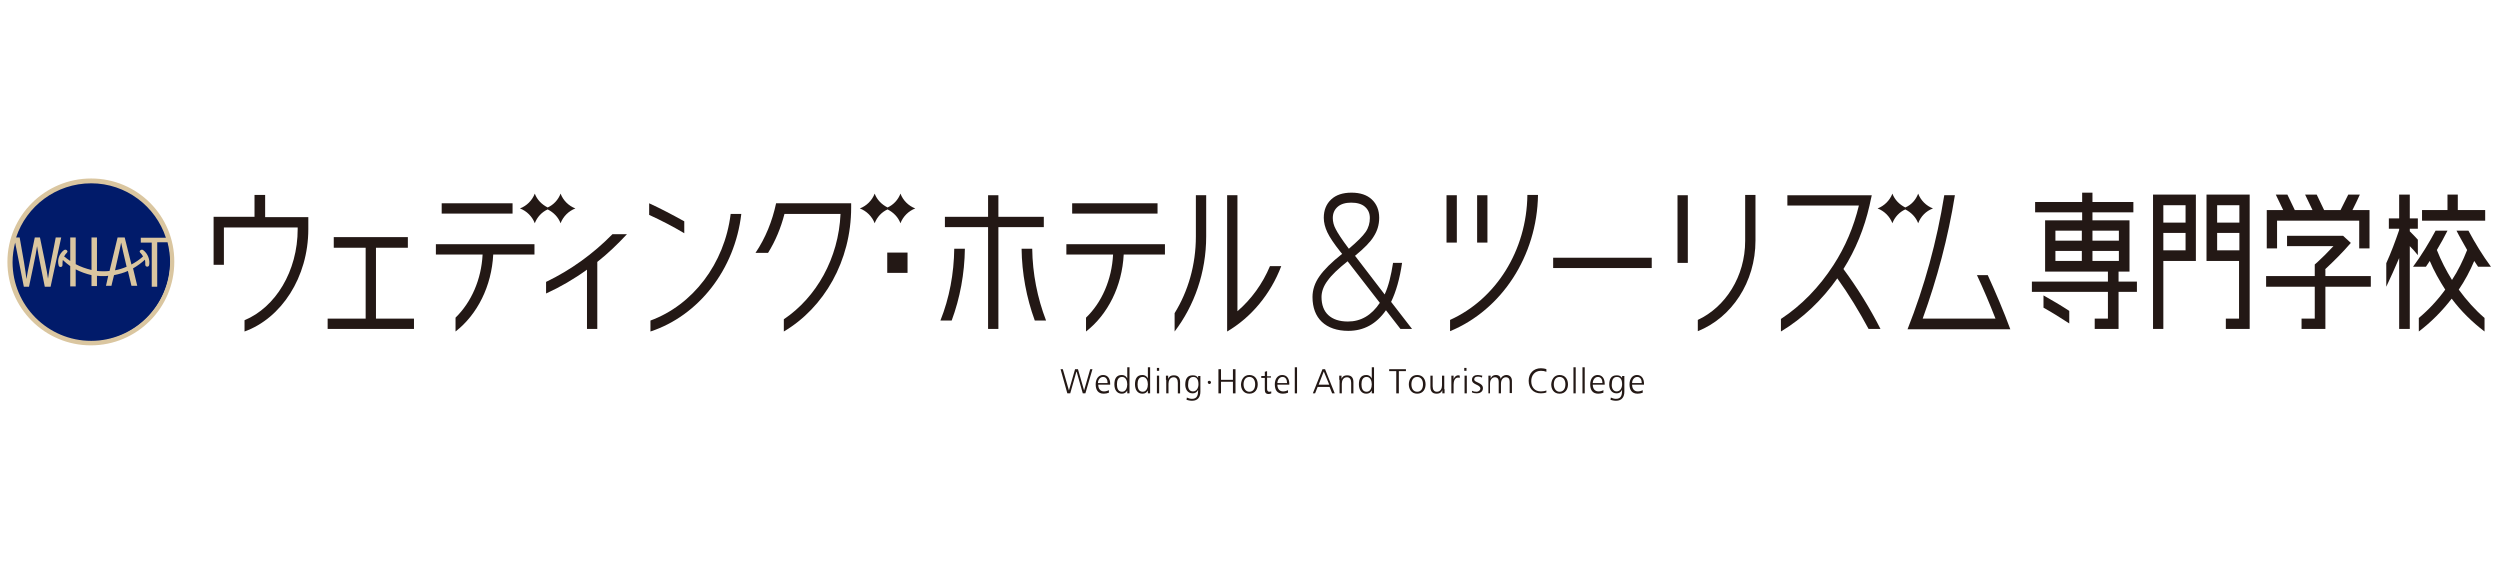 <?xml version="1.0" encoding="utf-8"?>
<!-- Generator: Adobe Illustrator 25.2.3, SVG Export Plug-In . SVG Version: 6.00 Build 0)  -->
<svg version="1.1" id="レイヤー_1" xmlns="http://www.w3.org/2000/svg" xmlns:xlink="http://www.w3.org/1999/xlink" x="0px"
	 y="0px" viewBox="0 0 776 179" style="enable-background:new 0 0 776 179;" xml:space="preserve">
<style type="text/css">
	.st0{fill:#011B6A;}
	.st1{fill:#DAC6A0;}
	.st2{fill:#231815;}
</style>
<g>
	<path class="st0" d="M52.9,81c0,13.9-11.2,25.1-25.1,25.1C14,106.1,2.7,94.9,2.7,81c0-13.9,11.2-25.1,25.1-25.1
		C41.7,55.9,52.9,67.1,52.9,81"/>
	<path class="st1" d="M28.3,55.4C14,55.4,2.3,67,2.3,81.3c0,14.3,11.6,25.9,25.9,25.9c14.3,0,25.9-11.6,25.9-25.9
		C54.2,67,42.6,55.4,28.3,55.4 M28.3,105.8c-13.5,0-24.4-11-24.4-24.4c0-2.1,0.3-4.1,0.8-6.1l2.7,13.7H9c0.7-3.4,2.2-10.1,2.5-12.6
		h0c0.3,2.3,1.7,9.1,2.4,12.6h1.8L19,73.7h-1.7c-0.6,3.4-2.1,10.1-2.4,12.8h0c-0.2-2-1.8-9.3-2.5-12.8h-1.6
		c-0.7,3.6-2.3,10.8-2.6,12.9h0C8,84.5,7.1,79.1,6.1,73.7H5C8.2,64,17.4,56.9,28.3,56.9c10.8,0,20,7.1,23.2,16.9h-7.8v1.5h3.4v13.7
		h1.7V75.2h3.2c0.5,2,0.8,4,0.8,6.1C52.7,94.8,41.7,105.8,28.3,105.8"/>
	<path class="st1" d="M44.4,77.6c-0.3-0.2-0.8-0.1-1,0.3l0,0c-0.1,0.2,0,0.4,0.1,0.5c0.4,0.4,0.7,0.8,0.9,1.2
		c-1.1,1-2.3,1.8-3.6,2.5l-2.1-8.4h-2.2L34,84.1c-0.6,0.1-1.2,0.1-1.8,0.1c-0.7,0-1.4,0-2.1-0.1V73.7h-1.7v10.1
		c-1.7-0.4-3.4-1-4.9-1.8v-8.3h-1.7v7.3c-0.6-0.4-1.3-0.9-1.9-1.4c0.2-0.4,0.5-0.8,0.9-1.2c0.1-0.1,0.2-0.3,0.1-0.5l0,0
		c-0.2-0.4-0.6-0.5-1-0.3c-1.5,1.1-2.2,3-1.7,4.8c0.1,0.4,0.5,0.6,0.9,0.4c0.2-0.1,0.3-0.3,0.3-0.5c0-0.6,0-1.1,0.1-1.6
		c0.7,0.7,1.5,1.3,2.3,1.9v6.3h1.7v-5.3c1.5,0.8,3.2,1.4,4.9,1.8v3.4h1.7v-3.2c0.7,0.1,1.4,0.1,2.1,0.1c0.5,0,0.9,0,1.4-0.1
		l-0.7,3.1h1.7c0,0,0.3-1.4,0.8-3.3c1.5-0.3,3-0.7,4.3-1.3c0.6,2.6,1.1,4.6,1.1,4.6h1.8l-1.3-5.4c1.4-0.8,2.6-1.7,3.7-2.7
		c0.1,0.5,0.1,1,0.1,1.6c0,0.2,0.1,0.4,0.3,0.5c0.4,0.2,0.8,0,0.9-0.4C46.6,80.6,45.9,78.7,44.4,77.6 M35.7,83.9
		c0.8-3.6,1.8-7.8,1.9-8.6h0c0.1,0.6,0.9,4.2,1.7,7.5C38.1,83.3,36.9,83.7,35.7,83.9"/>
	<path class="st2" d="M82.3,60.5H79v6.8l-12.7,0v14.9h3.2V70.6h22.9v0.5c0,13.1-6.9,24.3-16.5,28.3v3.5
		c11.4-4.1,19.8-16.8,19.8-31.8v-3.7H82.3V60.5z"/>
	<polygon class="st2" points="116.7,76.9 126.6,76.9 126.6,73.6 103.6,73.6 103.6,76.9 113.5,76.9 113.5,98.9 101.7,98.9 
		101.7,102.1 128.5,102.1 128.5,98.9 116.7,98.9 	"/>
	<path class="st2" d="M135.2,79h14.6c-0.4,7.8-3.5,14.8-8.4,19.6v4.3c6.8-5.3,11.2-14.1,11.7-23.9h12.8v-3.2h-30.6V79z"/>
	<rect x="137.1" y="63.1" class="st2" width="22" height="3.2"/>
	<rect x="482.1" y="80" class="st2" width="30.6" height="3.2"/>
	<path class="st2" d="M330.9,79h14.6c-0.4,7.8-3.5,14.9-8.4,19.6v4.3c6.8-5.3,11.2-14.1,11.7-23.9h12.8v-3.2h-30.6V79z"/>
	<rect x="332.8" y="63.1" class="st2" width="26.5" height="3.2"/>
	<path class="st2" d="M201.9,99.5v3.4c14.9-4.9,26.2-19.2,28.2-36.5h-3.3C224.9,81.9,215,94.7,201.9,99.5"/>
	<path class="st2" d="M541.7,74.8c0,11-6.1,20.5-14.7,24.5v3.5c10.5-4.2,17.9-15.2,17.9-28.1V60.5h-3.2V74.8z"/>
	<path class="st2" d="M371.2,73.4c0,8.8-2.4,17-6.6,23.8v5.7c6.1-8,9.8-18.3,9.8-29.5V60.6h-3.2V73.4z"/>
	<rect x="449" y="60.6" class="st2" width="3.2" height="14.7"/>
	<rect x="520.7" y="60.6" class="st2" width="3.2" height="21"/>
	<rect x="458.5" y="60.6" class="st2" width="3.2" height="14.7"/>
	<path class="st2" d="M580.3,63.8c0.2-1.1,0.5-2.2,0.7-3.2h-26.2v3.2H577c-1.6,6.6-4.2,12.8-7.9,18.5c-4.4,6.8-9.9,12.5-16.3,16.7
		v3.9c6.8-4.1,12.7-9.7,17.5-16.5c3.6,5,6.8,10.3,9.7,15.7h3.7c-3.3-6.5-7.2-12.8-11.5-18.6C576,77.5,578.7,70.8,580.3,63.8"/>
	<path class="st2" d="M212.4,68.7c-3.6-2-7.2-3.9-10.9-5.6v3.6c3.7,1.7,7.4,3.6,10.9,5.7V68.7z"/>
	<path class="st2" d="M657.5,84.3h3.5V68.4h-11.5v-2.5h12.7v-3.2h-12.7v-2.9h-3.2v2.9h-14.6v3.2h14.6v2.5h-11.5v15.9h19.5v3.1h-23.6
		v3.2h23.6v8.3h-4.1v3.2h7.4V90.6h5.7v-3.2h-5.7V84.3z M649.5,77.9h8.2V81h-8.2V77.9z M657.7,74.7h-8.2v-3.1h8.2V74.7z M646.3,74.7
		H638v-3.1h8.2V74.7z M638,77.9h8.2V81H638V77.9z"/>
	<path class="st2" d="M634.3,95.5c2.7,1.5,5.4,3.2,8,4.9v-3.9c-2.6-1.7-5.3-3.3-8-4.8V95.5z"/>
	<path class="st2" d="M668.3,60.4v41.7h3.2V81h10.1V60.4H668.3z M671.5,72.3h6.9v5.4h-6.9V72.3z M678.4,69.1h-6.9v-5.4h6.9V69.1z"/>
	<path class="st2" d="M684.9,81H695v17.9h-4.1v3.2h7.4V60.4h-13.4V81z M688.2,72.3h6.9v5.4h-6.9V72.3z M688.2,63.7h6.9v5.4h-6.9
		V63.7z"/>
	<path class="st2" d="M706.9,68.5h25.4v8.6h3.2V65.2h-5.3c0.8-1.6,1.6-3.2,2.3-4.8h-3.6c-0.8,1.6-1.6,3.2-2.4,4.8h-5.1l-2.3-4.8
		h-3.6l2.3,4.8h-5.5l-2.3-4.8h-3.6l2.3,4.8h-5.1v11.9h3.2V68.5z"/>
	<rect x="275.4" y="78.4" class="st2" width="6.3" height="6.3"/>
	<path class="st2" d="M178.6,64.7c-2.1-0.8-3.8-2.5-4.6-4.6c-0.7,1.9-2.2,3.5-4,4.3c-1.8-0.9-3.3-2.4-4-4.3
		c-0.8,2.1-2.5,3.8-4.6,4.6c2.1,0.8,3.8,2.5,4.6,4.6c0.7-1.9,2.2-3.5,4-4.3c1.8,0.9,3.3,2.4,4,4.3C174.8,67.2,176.5,65.5,178.6,64.7
		"/>
	<path class="st2" d="M169.5,87.5v3.6c4.4-2,8.7-4.5,12.7-7.4v18.4h3.2V81.3c3.3-2.6,6.3-5.5,9.2-8.6h-4.5
		C184.1,78.8,177.2,83.8,169.5,87.5"/>
	<path class="st2" d="M234.5,78.5h3.9c2.3-3.7,4-7.8,5.1-12.1h17.4c-0.6,13.8-7.5,25.9-17.6,32.7v3.8c12.5-7.4,20.9-21.9,20.9-38.5
		v-1.3h-23.3C239.7,68.7,237.6,73.9,234.5,78.5"/>
	<polygon class="st2" points="324,70.5 324,67.3 309.9,67.3 309.9,60.6 306.7,60.6 306.7,67.3 293.3,67.3 293.3,70.5 306.7,70.5 
		306.7,102.1 309.9,102.1 309.9,70.5 	"/>
	<path class="st2" d="M291.9,99.5h3.5c2.6-7,4-14.6,4.1-22.3h-3.3C296.1,84.9,294.7,92.5,291.9,99.5"/>
	<path class="st2" d="M317.1,77.2c0.1,7.6,1.5,15.2,4.1,22.3h3.5c-2.7-7-4.2-14.6-4.3-22.3H317.1z"/>
	<path class="st2" d="M384.1,96.6V60.6h-3.2v42.3c7.5-4.4,13.5-11.6,16.8-20.3h-3.5C391.9,88.1,388.4,92.9,384.1,96.6"/>
	<g>
		<polygon class="st2" points="336.9,122.1 336.1,122.1 334.2,115.4 334.1,115.4 332.2,122.1 331.3,122.1 329.2,114.6 329.9,114.6 
			331.8,121.2 331.8,121.2 333.7,114.6 334.6,114.6 336.5,121.2 336.5,121.2 338.4,114.6 339.1,114.6 		"/>
		<path class="st2" d="M344.2,121.9c-0.5,0.2-1.1,0.3-1.6,0.3c-1.8,0-2.5-1.2-2.5-2.9c0-1.7,0.9-2.9,2.3-2.9c1.5,0,2.2,1.2,2.2,2.7
			v0.3h-3.7c0,1.2,0.6,2.1,1.8,2.1c0.5,0,1.2-0.2,1.5-0.4V121.9z M343.8,118.9c0-1-0.4-1.9-1.4-1.9c-1,0-1.6,1-1.6,1.9H343.8z"/>
		<path class="st2" d="M350.6,122.1h-0.7v-0.9h0c-0.4,0.7-0.9,1-1.7,1c-1.5,0-2.3-1.2-2.3-2.9c0-1.7,0.6-2.9,2.3-2.9
			c1.1,0,1.6,0.8,1.7,1.1h0V114h0.7V122.1z M348.3,121.6c1.2,0,1.6-1.3,1.6-2.3c0-1-0.4-2.3-1.6-2.3c-1.3,0-1.6,1.2-1.6,2.3
			C346.7,120.4,347,121.6,348.3,121.6"/>
		<path class="st2" d="M357,122.1h-0.7v-0.9h0c-0.4,0.7-0.9,1-1.7,1c-1.5,0-2.3-1.2-2.3-2.9c0-1.7,0.6-2.9,2.3-2.9
			c1.1,0,1.6,0.8,1.7,1.1h0V114h0.7V122.1z M354.7,121.6c1.2,0,1.6-1.3,1.6-2.3c0-1-0.4-2.3-1.6-2.3c-1.3,0-1.6,1.2-1.6,2.3
			C353.1,120.4,353.4,121.6,354.7,121.6"/>
		<path class="st2" d="M359.8,115.1h-0.7v-0.9h0.7V115.1z M359.1,116.6h0.7v5.5h-0.7V116.6z"/>
		<path class="st2" d="M361.9,117.9c0-0.4,0-0.8,0-1.3h0.7v1h0c0.2-0.5,0.6-1.1,1.8-1.1c1.4,0,1.9,0.9,1.9,2.1v3.5h-0.7v-3.3
			c0-1-0.4-1.7-1.3-1.7c-1.2,0-1.6,1.1-1.6,2v3h-0.7V117.9z"/>
		<path class="st2" d="M372.6,121.6c0,1.5-0.7,2.8-2.6,2.8c-0.7,0-1.4-0.2-1.7-0.3l0.1-0.7c0.4,0.2,1,0.4,1.6,0.4
			c1.7,0,1.9-1.3,1.9-2.8h0c-0.4,0.8-1,1.1-1.7,1.1c-1.7,0-2.3-1.5-2.3-2.7c0-1.7,0.6-2.9,2.3-2.9c0.7,0,1.2,0.1,1.7,0.8h0v-0.6h0.7
			V121.6z M370.3,121.5c1.2,0,1.7-1.2,1.7-2.2c0-1.3-0.4-2.3-1.6-2.3c-1.3,0-1.6,1.2-1.6,2.3C368.7,120.4,369.1,121.5,370.3,121.5"
			/>
		<path class="st2" d="M375.4,118.2c0.2,0,0.5,0.2,0.5,0.5c0,0.3-0.3,0.5-0.5,0.5c-0.2,0-0.5-0.2-0.5-0.5
			C374.8,118.4,375.1,118.2,375.4,118.2"/>
		<polygon class="st2" points="378.2,114.6 379,114.6 379,117.9 382.7,117.9 382.7,114.6 383.5,114.6 383.5,122.1 382.7,122.1 
			382.7,118.5 379,118.5 379,122.1 378.2,122.1 		"/>
		<path class="st2" d="M387.8,116.4c1.8,0,2.6,1.4,2.6,2.9c0,1.5-0.8,2.9-2.6,2.9c-1.8,0-2.6-1.4-2.6-2.9
			C385.3,117.8,386.1,116.4,387.8,116.4 M387.8,121.6c1.2,0,1.8-1,1.8-2.3s-0.6-2.3-1.8-2.3c-1.2,0-1.8,1-1.8,2.3
			S386.7,121.6,387.8,121.6"/>
		<path class="st2" d="M394.5,117.2h-1.2v3.5c0,0.5,0.2,0.9,0.7,0.9c0.3,0,0.4-0.1,0.6-0.1l0,0.6c-0.2,0.1-0.5,0.2-0.8,0.2
			c-1.2,0-1.2-0.8-1.2-1.8v-3.2h-1.1v-0.6h1.1v-1.3l0.7-0.2v1.6h1.2V117.2z"/>
		<path class="st2" d="M399.8,121.9c-0.5,0.2-1.1,0.3-1.6,0.3c-1.8,0-2.5-1.2-2.5-2.9c0-1.7,0.9-2.9,2.3-2.9c1.5,0,2.2,1.2,2.2,2.7
			v0.3h-3.7c0,1.2,0.6,2.1,1.8,2.1c0.5,0,1.2-0.2,1.5-0.4V121.9z M399.5,118.9c0-1-0.4-1.9-1.4-1.9c-1,0-1.6,1-1.6,1.9H399.5z"/>
		<rect x="401.9" y="114" class="st2" width="0.7" height="8.1"/>
		<path class="st2" d="M410.5,114.6h0.8l3,7.5h-0.8l-0.8-2H409l-0.8,2h-0.7L410.5,114.6z M410.9,115.3l-1.6,4.1h3.3L410.9,115.3z"/>
		<path class="st2" d="M415.7,117.9c0-0.4,0-0.8,0-1.3h0.7v1h0c0.2-0.5,0.6-1.1,1.8-1.1c1.4,0,1.9,0.9,1.9,2.1v3.5h-0.7v-3.3
			c0-1-0.4-1.7-1.3-1.7c-1.2,0-1.6,1.1-1.6,2v3h-0.7V117.9z"/>
		<path class="st2" d="M426.5,122.1h-0.7v-0.9h0c-0.4,0.7-0.9,1-1.7,1c-1.5,0-2.3-1.2-2.3-2.9c0-1.7,0.6-2.9,2.3-2.9
			c1.1,0,1.6,0.8,1.7,1.1h0V114h0.7V122.1z M424.2,121.6c1.2,0,1.6-1.3,1.6-2.3c0-1-0.4-2.3-1.6-2.3c-1.3,0-1.6,1.2-1.6,2.3
			C422.6,120.4,422.9,121.6,424.2,121.6"/>
		<polygon class="st2" points="433.4,115.2 431.2,115.2 431.2,114.6 436.4,114.6 436.4,115.2 434.2,115.2 434.2,122.1 433.4,122.1 
					"/>
		<path class="st2" d="M439.9,116.4c1.8,0,2.6,1.4,2.6,2.9c0,1.5-0.8,2.9-2.6,2.9c-1.8,0-2.6-1.4-2.6-2.9
			C437.3,117.8,438.1,116.4,439.9,116.4 M439.9,121.6c1.2,0,1.8-1,1.8-2.3s-0.6-2.3-1.8-2.3c-1.2,0-1.8,1-1.8,2.3
			S438.7,121.6,439.9,121.6"/>
		<path class="st2" d="M448.4,120.8c0,0.4,0,0.8,0,1.3h-0.7v-1h0c-0.2,0.5-0.6,1.1-1.8,1.1c-1.4,0-1.9-0.9-1.9-2.1v-3.5h0.7v3.3
			c0,1,0.4,1.7,1.3,1.7c1.2,0,1.6-1.1,1.6-2v-3h0.7V120.8z"/>
		<path class="st2" d="M450.5,117.8c0-0.6,0-0.8,0-1.2h0.7v1.1h0c0.2-0.6,0.7-1.2,1.4-1.2c0.2,0,0.4,0,0.5,0.1v0.7
			c-0.1,0-0.3-0.1-0.5-0.1c-1.1,0-1.4,1.2-1.4,2.2v2.7h-0.7V117.8z"/>
		<path class="st2" d="M455.2,115.1h-0.7v-0.9h0.7V115.1z M454.6,116.6h0.7v5.5h-0.7V116.6z"/>
		<path class="st2" d="M456.9,121.3c0.4,0.2,0.9,0.3,1.4,0.3c0.6,0,1.2-0.4,1.2-1c0-1.3-2.6-1.1-2.6-2.7c0-1.1,0.9-1.5,1.8-1.5
			c0.3,0,0.9,0.1,1.4,0.2l-0.1,0.6c-0.4-0.2-0.8-0.3-1.2-0.3c-0.7,0-1.2,0.2-1.2,0.9c0,1,2.7,0.9,2.7,2.7c0,1.2-1.1,1.6-1.9,1.6
			c-0.5,0-1.1-0.1-1.5-0.3L456.9,121.3z"/>
		<path class="st2" d="M468.6,122.1v-3.6c0-0.8-0.3-1.4-1.2-1.4c-0.7,0-1.5,0.6-1.5,2v3h-0.7v-3.6c0-0.8-0.3-1.4-1.2-1.4
			c-0.7,0-1.5,0.6-1.5,2v3H462v-4.2c0-0.4,0-0.8,0-1.3h0.7v0.9l0,0c0.2-0.4,0.5-1.1,1.7-1.1c0.5,0,1.3,0.2,1.4,1.2h0
			c0.2-0.6,0.9-1.2,1.8-1.2c1.1,0,1.7,0.8,1.7,1.8v3.8H468.6z"/>
		<path class="st2" d="M480,115.4c-0.5-0.2-1.1-0.3-1.7-0.3c-1.9,0-3,1.4-3,3.2c0,1.9,1.1,3.2,3,3.2c0.5,0,1.2-0.1,1.7-0.3l0,0.6
			c-0.4,0.2-1.2,0.3-1.7,0.3c-2.4,0-3.8-1.6-3.8-3.9c0-2.3,1.5-3.9,3.8-3.9c0.4,0,1.3,0.1,1.7,0.3L480,115.4z"/>
		<path class="st2" d="M484.1,116.4c1.8,0,2.6,1.4,2.6,2.9c0,1.5-0.8,2.9-2.6,2.9c-1.8,0-2.6-1.4-2.6-2.9
			C481.6,117.8,482.4,116.4,484.1,116.4 M484.1,121.6c1.2,0,1.8-1,1.8-2.3s-0.6-2.3-1.8-2.3c-1.2,0-1.8,1-1.8,2.3
			S483,121.6,484.1,121.6"/>
		<rect x="488.4" y="114" class="st2" width="0.7" height="8.1"/>
		<rect x="491.2" y="114" class="st2" width="0.7" height="8.1"/>
		<path class="st2" d="M497.7,121.9c-0.5,0.2-1.1,0.3-1.6,0.3c-1.8,0-2.5-1.2-2.5-2.9c0-1.7,0.9-2.9,2.3-2.9c1.5,0,2.2,1.2,2.2,2.7
			v0.3h-3.7c0,1.2,0.6,2.1,1.8,2.1c0.5,0,1.2-0.2,1.5-0.4V121.9z M497.4,118.9c0-1-0.4-1.9-1.4-1.9c-1,0-1.6,1-1.6,1.9H497.4z"/>
		<path class="st2" d="M504.2,121.6c0,1.5-0.7,2.8-2.6,2.8c-0.7,0-1.4-0.2-1.7-0.3l0.1-0.7c0.4,0.2,1,0.4,1.6,0.4
			c1.7,0,1.9-1.3,1.9-2.8h0c-0.4,0.8-1,1.1-1.7,1.1c-1.7,0-2.3-1.5-2.3-2.7c0-1.7,0.6-2.9,2.3-2.9c0.7,0,1.2,0.1,1.7,0.8h0v-0.6h0.7
			V121.6z M501.8,121.5c1.2,0,1.7-1.2,1.7-2.2c0-1.3-0.4-2.3-1.6-2.3c-1.3,0-1.6,1.2-1.6,2.3C500.2,120.4,500.7,121.5,501.8,121.5"
			/>
		<path class="st2" d="M509.9,121.9c-0.5,0.2-1.1,0.3-1.6,0.3c-1.8,0-2.5-1.2-2.5-2.9c0-1.7,0.9-2.9,2.3-2.9c1.5,0,2.2,1.2,2.2,2.7
			v0.3h-3.7c0,1.2,0.6,2.1,1.8,2.1c0.5,0,1.2-0.2,1.5-0.4V121.9z M509.6,118.9c0-1-0.4-1.9-1.4-1.9c-1,0-1.6,1-1.6,1.9H509.6z"/>
	</g>
	<path class="st2" d="M435.2,81.6L435.2,81.6l-2.8,0c-0.6,3.9-1.4,7.2-2.6,9.8l-9.2-12c2.8-2.3,4.8-4.3,5.8-6
		c1.1-1.7,1.7-3.6,1.7-5.8c0-2.4-0.8-4.3-2.3-5.7c-1.5-1.4-3.6-2.1-6.3-2.1c-2.7,0-4.8,0.7-6.3,2.1c-1.5,1.4-2.3,3.3-2.3,5.7
		c0,1.5,0.4,3,1.1,4.5c0.7,1.5,2.1,3.6,4.1,6.1l0.5,0.6c-3.3,2.6-5.6,4.9-7,6.9c-1.5,2.1-2.2,4.3-2.2,6.5c0,3.3,1,5.9,2.9,7.7
		c1.9,1.8,4.7,2.8,8.2,2.8c4.8,0,8.7-2.1,11.7-6.4l4.5,5.8h3.6l-6.5-8.4C433.3,90.6,434.5,86.5,435.2,81.6 M414.6,71.1
		c-0.6-1.1-0.9-2.3-0.9-3.4c0-1.5,0.5-2.6,1.5-3.5c1-0.9,2.5-1.3,4.2-1.3c1.8,0,3.3,0.4,4.3,1.3c1,0.9,1.5,2,1.5,3.5
		c0,1.5-0.4,3-1.3,4.3c-0.9,1.3-2.6,3-5.2,5.2l-0.1-0.1C416.5,74.3,415.2,72.3,414.6,71.1 M418.4,99.8c-2.7,0-4.7-0.7-6.1-2
		c-1.4-1.3-2.1-3.2-2.1-5.6c0-1.6,0.6-3.4,1.9-5.1c1.2-1.7,3.3-3.7,6.2-6l10,12.9C425.7,97.9,422.4,99.8,418.4,99.8"/>
	<path class="st2" d="M450.1,99.3v3.5c16-6.6,27-23.3,27.3-42.3h-3.3C473.9,77.8,464.3,92.9,450.1,99.3"/>
	<path class="st2" d="M613.6,85.3c2.1,4.5,4,9,5.8,13.6h-22.6c4.5-12.4,7.9-25.2,10-38.3h-3.3c-2.3,14.3-6.1,28.2-11.4,41.6h2.2h1.2
		h28.5c-2.1-5.7-4.5-11.3-7-16.8H613.6z"/>
	<path class="st2" d="M721.7,83.6c2.8-2.6,5.5-5.3,8-8.2l-2.4-2.2h-17.4v3.2h14.4c-0.9,0.9-1.7,1.8-2.6,2.7c-1.1,1-2.1,2.1-3.2,3
		v3.6h-15.1V89h15.1v9.9h-4.1v3.2h7.4V89h14.1v-3.3h-14.1V83.6z"/>
	<path class="st2" d="M750.5,71v-3.2H748v-7.4h-3.3v7.4h-3.2V71h3.2v0.4c-1.2,3.5-2.5,7-4,10.3V89c1.4-2.9,2.7-5.9,4-8.9v22h3.3
		V76.4c0.9,0.9,1.7,1.8,2.5,2.8v-4.8c-0.8-0.9-1.7-1.8-2.5-2.6V71H750.5z"/>
	<polygon class="st2" points="771.4,68.5 771.4,65.2 762.9,65.2 762.9,60.4 759.7,60.4 759.7,65.2 751.8,65.2 751.8,68.5 
		761.4,68.5 	"/>
	<path class="st2" d="M763.2,89.9c1.9-2.8,3.5-5.8,4.8-8.9c0.4,0.6,0.8,1.2,1.2,1.8h4c-2.6-3.5-4.9-7.3-7-11.2h-3.7c1,2,2.2,4,3.3,6
		c-1.3,3.3-2.8,6.4-4.7,9.3c-1.8-2.9-3.4-6-4.7-9.3c1.2-2,2.3-4,3.3-6h-3.7c-2.1,3.9-4.4,7.7-7,11.2h4c0.4-0.6,0.8-1.2,1.2-1.8
		c1.3,3.1,3,6.1,4.8,8.9c-2.4,3.3-5.2,6.3-8.2,8.8v4.2c3.8-2.9,7.2-6.3,10.2-10.2c2.9,3.9,6.4,7.3,10.2,10.2v-4.2
		C768.3,96.2,765.6,93.2,763.2,89.9"/>
	<path class="st2" d="M284.1,64.7c-2.1-0.8-3.8-2.5-4.6-4.6c-0.7,1.9-2.2,3.5-4,4.3c-1.8-0.9-3.3-2.4-4-4.3
		c-0.8,2.1-2.5,3.8-4.6,4.6c2.1,0.8,3.8,2.5,4.6,4.6c0.7-1.9,2.2-3.5,4-4.3c1.8,0.9,3.3,2.4,4,4.3C280.3,67.2,282,65.5,284.1,64.7"
		/>
	<path class="st2" d="M600,64.7c-2.1-0.8-3.8-2.5-4.6-4.6c-0.7,1.9-2.1,3.5-4,4.3c-1.8-0.9-3.3-2.4-4-4.3c-0.8,2.1-2.5,3.8-4.6,4.6
		c2.1,0.8,3.8,2.5,4.6,4.6c0.7-1.9,2.2-3.5,4-4.3c1.8,0.9,3.3,2.4,4,4.3C596.2,67.2,597.8,65.5,600,64.7"/>
</g>
</svg>
